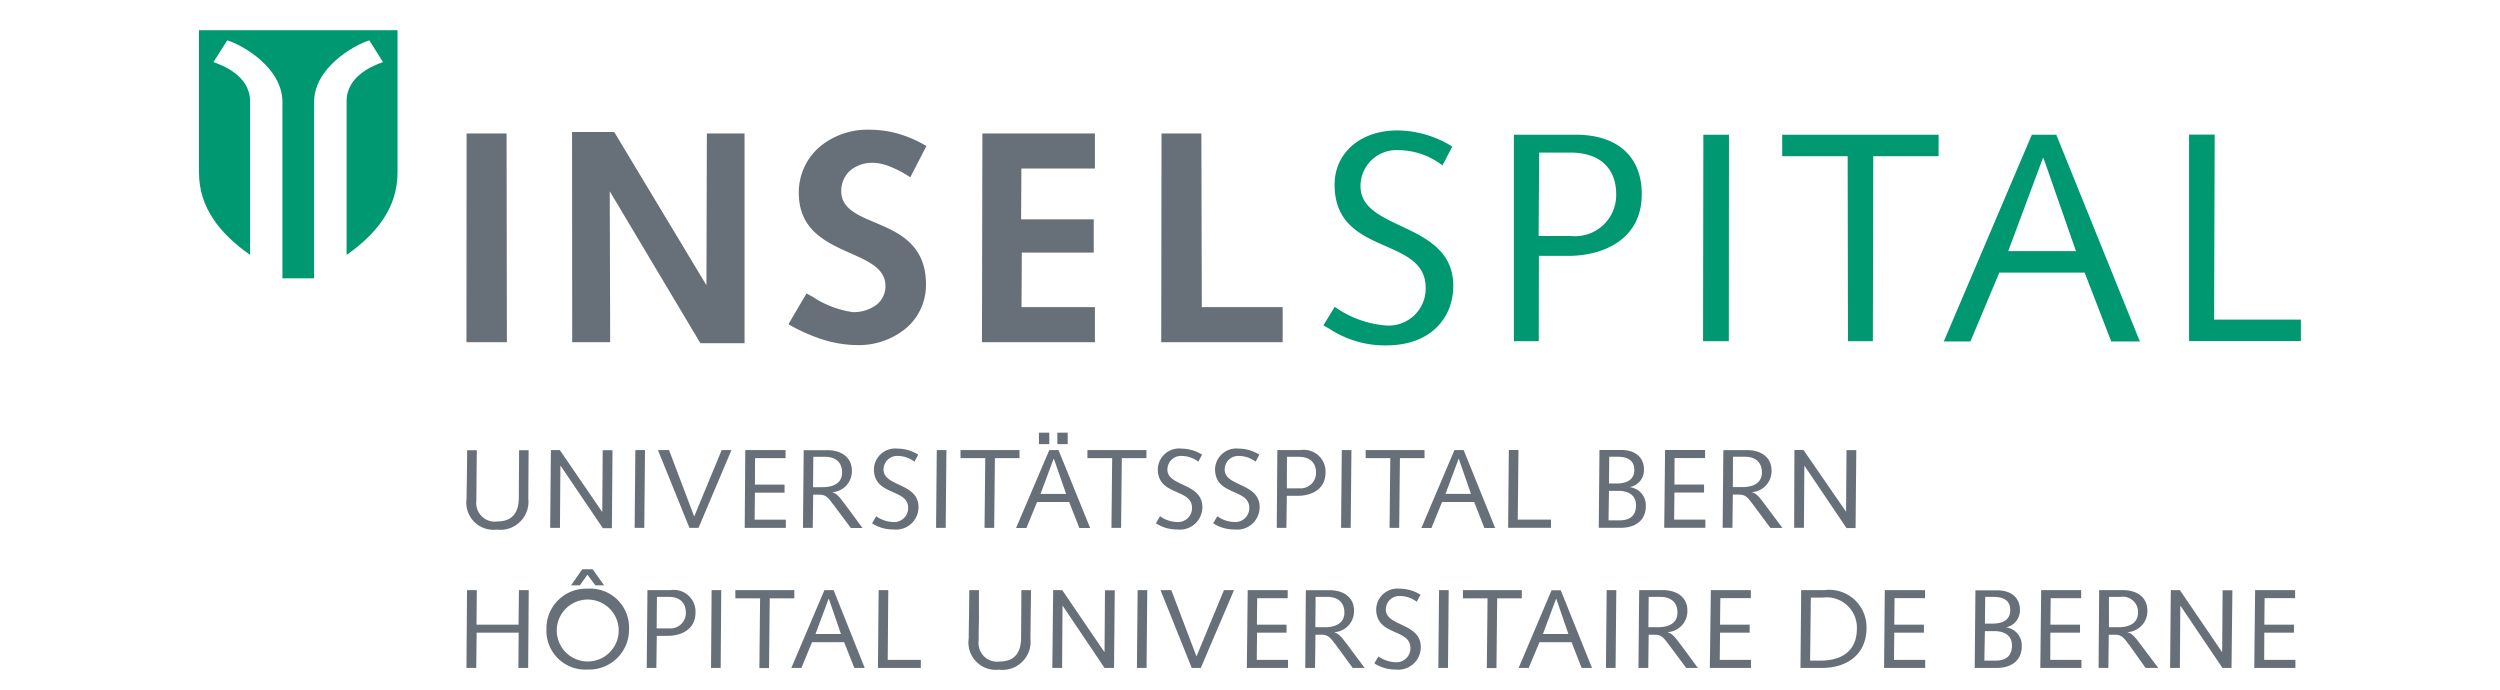 <?xml version="1.0" encoding="UTF-8"?>
<svg xmlns="http://www.w3.org/2000/svg" viewBox="0 0 173.76 47.937">
  <polygon points="80.71 23.785 80.73 9.275 83.5 9.275 83.53 21.345 89.15 21.345 89.15 23.785 80.71 23.785" fill="#677078"></polygon>
  <polygon points="68.25 23.785 68.28 9.275 76.1 9.275 76.1 11.715 70.99 11.715 70.97 15.245 76.02 15.245 76.02 17.555 71.02 17.555 71 21.345 76.1 21.345 76.1 23.785 68.25 23.785" fill="#677078"></polygon>
  <polygon points="39.77 23.785 39.76 9.175 42.69 9.175 49.1 19.825 49.13 9.275 51.75 9.275 51.75 23.855 48.68 23.855 42.38 13.295 42.41 23.785 39.77 23.785" fill="#677078"></polygon>
  <polygon points="32.42 23.785 32.43 9.275 35.21 9.275 35.23 23.785 32.42 23.785" fill="#677078"></polygon>
  <path d="M20.73,19.345h-1.1V7.085c0-2.37-2.76-3.96-3.84-4.28l-.95,1.51c.55.2,2.54.91,2.54,2.72v10.68c-2.07-1.46-3.55-3.25-3.55-5.74V2.1h13.8v9.88c0,2.49-1.48,4.28-3.54,5.74V7.035c0-1.82,1.98-2.52,2.53-2.72l-.95-1.51c-1.08.33-3.84,1.92-3.84,4.28v12.26Z" fill="#009870"></path>
  <path d="M62.4,9.285a8.4,8.4,0,0,1,1.93.83l.06.04-.04.07-1.04,2.02-.04.08-.08-.05a6.984,6.984,0,0,0-1.34-.7,3.441,3.441,0,0,0-1.15-.26,2.4,2.4,0,0,0-1.61.54,1.9,1.9,0,0,0-.62,1.44c.01,1.18,1.09,1.64,2.32,2.16,1.66.7,3.57,1.52,3.57,4.32v.03h0a3.947,3.947,0,0,1-1.34,2.97,5.147,5.147,0,0,1-3.48,1.21h-.05a8.2,8.2,0,0,1-2.5-.45,12.212,12.212,0,0,1-2.12-.96l-.07-.04.04-.07,1.18-2.01.04-.06.07.04c.11.06.23.13.35.19a6.77,6.77,0,0,0,2.8,1.07,2.664,2.664,0,0,0,1.65-.52,1.63,1.63,0,0,0,.61-1.31c0-1.18-1.14-1.69-2.42-2.26-1.68-.75-3.6-1.6-3.6-4.2a4.178,4.178,0,0,1,1.38-3.14,5.184,5.184,0,0,1,3.49-1.25,7.5,7.5,0,0,1,2.01.27" fill="#677078"></path>
  <path d="M92.42,22.865a6.984,6.984,0,0,0,3.94,1.14c3.15,0,4.65-1.99,4.65-4.13,0-4.5-6.45-3.78-6.45-6.93a2.5,2.5,0,0,1,2.65-2.51,5.123,5.123,0,0,1,3.05,1.06l.68-1.31a7.359,7.359,0,0,0-3.82-1.12c-2.55,0-4.36,1.55-4.36,3.77,0,5.02,6.33,3.53,6.33,7.17a2.57,2.57,0,0,1-2.84,2.61,7.1,7.1,0,0,1-3.48-1.29l-.79,1.29Z" fill="#009870"></path>
  <path d="M159.92,23.715v-1.5h-6.03l.04-12.86h-1.78v14.35h7.77Zm-15.63-6.26h-4.71l2.41-6.47h.04Zm-9.19,6.28h1.85l2.01-4.79h5.93l1.85,4.79h1.99l-5.81-14.37h-1.7Zm-11.22-12.88h4.54l.02,12.86h1.73l.03-12.86h4.54V9.365H123.87v1.49Zm-5.51,12.86h1.79l.01-14.35h-1.78Zm-11.42,0,.01-5.93h2.05c2.36,0,5.1-1.1,5.1-4.29,0-2.74-1.84-4.13-4.56-4.13h-4.33v14.35Zm.03-13.11h2.16c2.32,0,3.19,1.35,3.19,2.88a2.853,2.853,0,0,1-3.11,2.92h-2.28Z" fill="#009870"></path>
  <path d="M124.7,36.685h.68l.03-4.31h.01l2.92,4.33h.63l.05-5.42h-.68l-.03,4.27h-.01l-2.95-4.28h-.63Zm-4.25-4.94h.81c.88,0,1.2.51,1.2,1.09,0,.79-.69,1.02-1.35,1.02h-.67Zm-.72,4.94h.68l.03-2.31h.43c.52,0,.67.31,1.01.74l1.17,1.58h.84l-1.23-1.64c-.22-.28-.53-.77-.89-.84v-.01a1.46,1.46,0,0,0,1.36-1.5c0-.9-.69-1.42-1.72-1.42h-1.63Zm-4.06,0h2.86v-.57h-2.17l.02-1.88h2.06v-.56h-2.06l.01-1.84h2.12v-.56h-2.78Zm-3.82-4.94h.54c.86,0,1.2.33,1.2.93,0,.55-.36.93-1.25.93h-.51Zm-.02,2.37h.63c.78,0,1.25.34,1.25,1,0,.74-.44,1.05-1.12,1.05h-.79Zm-.71,2.57h1.52c1.06,0,1.75-.54,1.75-1.5a1.259,1.259,0,0,0-1.08-1.32v-.02a1.192,1.192,0,0,0,.95-1.26c0-.61-.41-1.31-1.59-1.31h-1.5Zm-3.32,0v-.57h-2.31l.05-4.84h-.67l-.05,5.41Zm-5.56-2.36h-1.77l.91-2.44h.01ZM98.79,36.7h.7l.74-1.81h2.23l.71,1.81h.75l-2.19-5.42h-.64Zm-3.87-4.86h1.71l-.05,4.85h.67l.05-4.85h1.71v-.56H94.92Zm-1.71,4.85h.67l.05-5.41h-.67Zm-4.47,0h.67l.03-2.23h.77c.89,0,1.92-.41,1.92-1.62a1.508,1.508,0,0,0-1.72-1.56H88.78Zm.71-4.94h.81c.88,0,1.21.51,1.21,1.09a1.075,1.075,0,0,1-1.17,1.1h-.86Zm-5.13,4.62a2.651,2.651,0,0,0,1.48.43,1.561,1.561,0,0,0,1.75-1.55c0-1.7-2.43-1.42-2.43-2.61a.945.945,0,0,1,1-.95,1.936,1.936,0,0,1,1.15.4l.26-.49a2.753,2.753,0,0,0-1.44-.42,1.481,1.481,0,0,0-1.64,1.42c0,1.89,2.38,1.33,2.38,2.7a.971.971,0,0,1-1.07.98,2.093,2.093,0,0,1-1.15-.4Zm-3.98,0a2.651,2.651,0,0,0,1.48.43,1.561,1.561,0,0,0,1.75-1.55c0-1.7-2.43-1.42-2.43-2.61a.945.945,0,0,1,1-.95,1.936,1.936,0,0,1,1.15.4l.26-.49a2.753,2.753,0,0,0-1.44-.42,1.481,1.481,0,0,0-1.64,1.42c0,1.89,2.38,1.33,2.38,2.7a.971.971,0,0,1-1.07.98,2.093,2.093,0,0,1-1.15-.4Zm-4.75-4.53H77.3l-.05,4.85h.67l.05-4.85h1.71v-.56h-4.1v.56Zm-1.49,2.49H72.32l.91-2.44h.02ZM70.62,36.7h.72l.74-1.81h2.23l.71,1.81h.75l-2.2-5.42h-.64Zm2.87-5.83h.72v-.8h-.72Zm-1.28,0h.72v-.8h-.72Zm-5.44.97h1.71l-.05,4.85h.67l.05-4.85h1.71v-.56h-4.1v.56Zm-1.71,4.85h.67l.05-5.41h-.67Zm-4.45-.32a2.651,2.651,0,0,0,1.48.43,1.561,1.561,0,0,0,1.75-1.55c0-1.7-2.43-1.42-2.43-2.61a.945.945,0,0,1,1-.95,1.936,1.936,0,0,1,1.15.4l.26-.49a2.753,2.753,0,0,0-1.44-.42,1.481,1.481,0,0,0-1.64,1.42c0,1.89,2.38,1.33,2.38,2.7a.971.971,0,0,1-1.07.98,2.093,2.093,0,0,1-1.15-.4Zm-4.08-4.62h.8c.88,0,1.2.51,1.2,1.09,0,.79-.69,1.02-1.35,1.02h-.67Zm-.72,4.94h.68l.03-2.31h.43c.52,0,.67.31,1.01.74l1.18,1.58h.81l-1.21-1.64c-.23-.28-.53-.77-.89-.84v-.01a1.46,1.46,0,0,0,1.36-1.5c0-.9-.7-1.42-1.72-1.42H55.86Zm-4.05,0h2.86v-.57H52.45l.02-1.88h2.06v-.56H52.47l.01-1.84H54.6v-.56H51.8Zm-3.84,0h.63l2.29-5.41h-.68L48.25,35.9l-1.75-4.62h-.77Zm-3.81,0h.67l.05-5.41h-.67Zm-5.87,0h.68l.03-4.31h.02l2.93,4.33h.63l.04-5.42h-.68l-.03,4.27h-.02l-2.93-4.28h-.62Zm-2.16-5.41-.02,3.33c-.01,1.24-.67,1.63-1.47,1.63a1.289,1.289,0,0,1-1.48-1.44c0-.5.01-1.02.01-1.52l.02-1.99h-.67l-.02,1.88c-.01.55-.02,1.05-.02,1.48a1.89,1.89,0,0,0,2.1,2.16,1.953,1.953,0,0,0,2.19-2.15l.02-3.37h-.66Z" fill="#677078"></path>
  <path d="M156.68,46.425h2.86v-.56h-2.17l.01-1.89h2.06v-.56h-2.06l.02-1.84h2.12v-.56h-2.78Zm-5.85,0h.68l.03-4.31h.02l2.91,4.31h.63l.06-5.4h-.68l-.03,4.28h-.02l-2.92-4.29h-.63Zm-4.25-4.94h.81a1.055,1.055,0,0,1,1.21,1.09c0,.79-.69,1.02-1.35,1.02h-.67Zm-.72,4.94h.68l.03-2.31H147c.52,0,.67.31,1.01.74l1.12,1.57h.88l-1.23-1.63c-.22-.28-.53-.77-.89-.84v-.02a1.46,1.46,0,0,0,1.36-1.5c0-.9-.69-1.42-1.72-1.42H145.9Zm-4.05,0h2.86v-.56H142.5l.01-1.89h2.06v-.56h-2.06l.02-1.84h2.12v-.56h-2.78Zm-3.83-4.94h.54c.86,0,1.2.33,1.2.93,0,.55-.36.93-1.25.93h-.51Zm-.02,2.38h.63c.78,0,1.25.34,1.25,1,0,.74-.44,1.05-1.13,1.05h-.79Zm-.71,2.56h1.52c1.06,0,1.75-.54,1.75-1.5a1.259,1.259,0,0,0-1.08-1.32V43.6a1.2,1.2,0,0,0,.95-1.26c0-.61-.41-1.31-1.59-1.31h-1.5Zm-6.3,0h2.86v-.56h-2.17l.02-1.89h2.06v-.56h-2.06l.02-1.84h2.12v-.56H131Zm-5.81,0h1.49c1.75,0,3.1-.94,3.1-2.78a2.592,2.592,0,0,0-2.92-2.63h-1.62Zm.72-4.89h.83a2.1,2.1,0,0,1,2.37,2.16c0,1.49-.98,2.22-2.53,2.22h-.72Zm-7.02,4.89h2.86v-.56h-2.17l.02-1.89h2.06v-.56h-2.06l.02-1.84h2.12v-.56h-2.78Zm-4.25-4.94h.8c.88,0,1.2.51,1.2,1.09,0,.79-.69,1.02-1.35,1.02h-.67Zm-.71,4.94h.68l.03-2.31h.43c.52,0,.67.31,1.01.74l1.17,1.57h.81l-1.2-1.63c-.23-.28-.53-.77-.89-.84v-.02a1.46,1.46,0,0,0,1.36-1.5c0-.9-.69-1.42-1.72-1.42h-1.63Zm-2.26,0h.67l.05-5.41h-.67Zm-2.61-2.36h-1.77l.91-2.44h.02Zm-3.46,2.36h.7l.75-1.79h2.23l.7,1.79h.72l-2.17-5.4h-.64Zm-3.87-4.84h1.71l-.05,4.85h.67l.05-4.85h1.71v-.57h-4.09Zm-1.71,4.84h.67l.05-5.41h-.67Zm-4.45-.32a2.651,2.651,0,0,0,1.48.43,1.563,1.563,0,0,0,1.75-1.56c0-1.7-2.43-1.42-2.43-2.61a.937.937,0,0,1,1-.94,1.936,1.936,0,0,1,1.15.4l.26-.49a2.753,2.753,0,0,0-1.44-.42,1.481,1.481,0,0,0-1.64,1.42c0,1.89,2.38,1.33,2.38,2.71a.971.971,0,0,1-1.07.98,2.175,2.175,0,0,1-1.15-.4Zm-4.08-4.62h.8c.88,0,1.2.51,1.2,1.09,0,.79-.69,1.02-1.35,1.02h-.67Zm-.72,4.94h.68l.03-2.31h.43c.51,0,.67.31,1.01.74l1.15,1.57h.83L93.64,44.8c-.23-.28-.53-.77-.89-.84v-.02a1.46,1.46,0,0,0,1.36-1.5c0-.9-.69-1.42-1.72-1.42H90.76Zm-4.06,0h2.86v-.56H87.35l.02-1.89h2.05v-.56H87.36l.02-1.84H89.5v-.56H86.72Zm-3.83,0h.63l2.31-5.41h-.7l-1.91,4.61-1.75-4.61h-.75Zm-3.81,0h.67l.05-5.41h-.67Zm-5.88,0h.68l.03-4.31h.02l2.9,4.31h.66l.05-5.4H76.8l-.03,4.28h-.02l-2.92-4.29H73.2Zm-2.15-5.41-.02,3.33c-.01,1.24-.67,1.63-1.47,1.63a1.293,1.293,0,0,1-1.48-1.44c0-.5.01-1.02.02-1.52v-2h-.67l-.02,1.88c-.01.55-.02,1.05-.02,1.48a1.9,1.9,0,0,0,2.1,2.17,1.954,1.954,0,0,0,2.19-2.15l.04-3.38ZM64,46.425v-.56H61.7l.04-4.85h-.67l-.05,5.41Zm-5.55-2.36H56.68l.91-2.44h.02ZM55,46.425h.7l.74-1.79h2.23l.71,1.79h.72l-2.16-5.41H57.3Zm-3.88-4.84h1.71l-.05,4.85h.67l.05-4.85h1.71v-.57h-4.1v.57Zm-1.7,4.84h.67l.04-5.41h-.67Zm-4.47,0h.67l.03-2.23h.77c.89,0,1.92-.42,1.92-1.62a1.508,1.508,0,0,0-1.72-1.56H45Zm.71-4.94h.81c.88,0,1.2.51,1.2,1.09a1.075,1.075,0,0,1-1.17,1.1h-.86Zm-7.68,2.24a2.7,2.7,0,0,0,2.87,2.81,2.771,2.771,0,0,0,2.87-2.81,2.7,2.7,0,0,0-2.87-2.81,2.759,2.759,0,0,0-2.87,2.81m.72,0a2.152,2.152,0,1,1,2.15,2.25,2.152,2.152,0,0,1-2.15-2.25m.99-3.04h.61l.53-.74.55.74h.61l-.8-1.12h-.72Zm-7.27,5.74h.68l.03-2.45h2.92l-.02,2.45h.68l.04-5.41h-.68l-.03,2.4H33.12l.02-2.4h-.68Z" fill="#677078"></path>
</svg>
